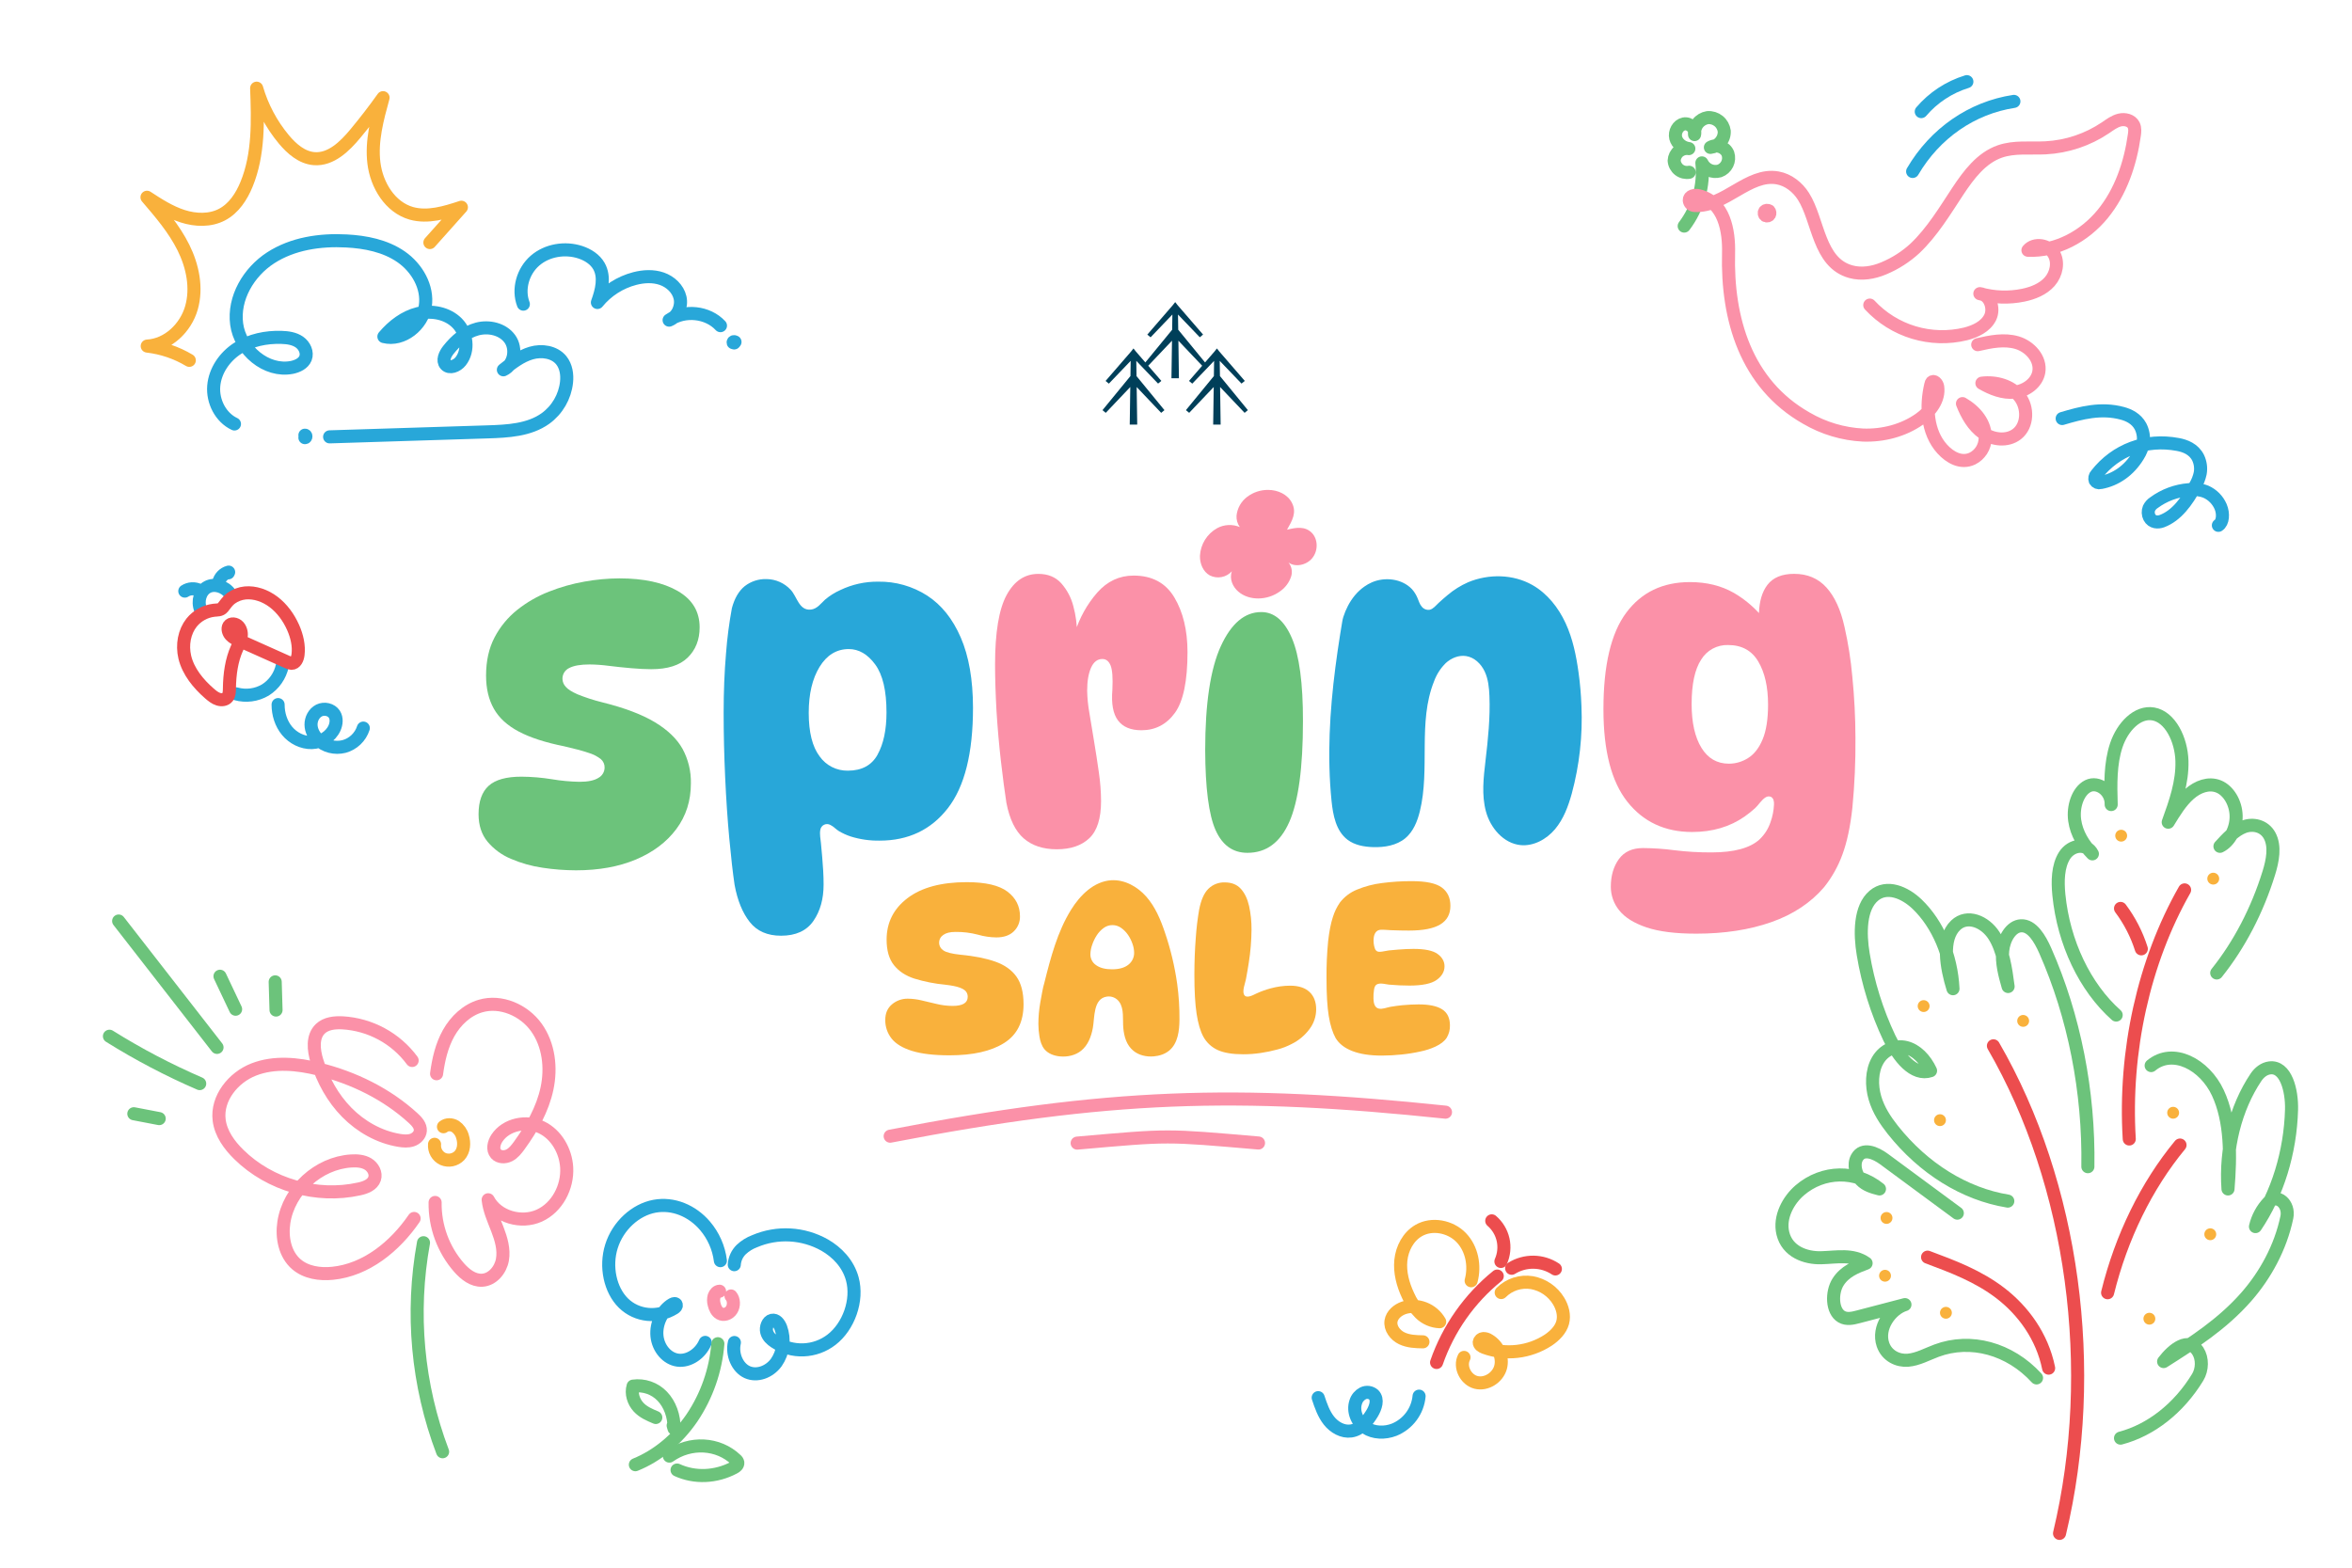 <svg xmlns="http://www.w3.org/2000/svg" fill="none" viewBox="0 0 1440 960" height="960" width="1440">
<path fill="#003F59" d="M764 251.159L746.91 230.282L746.77 220.974L760.114 234.897L762.11 233.256L746.515 215.238L745.047 213.376L743.579 215.238L737.785 221.944L721.364 201.924L721.232 192.615L734.568 206.529L736.572 204.879L720.977 186.871L719.509 185L718.041 186.871L702.428 204.915L704.441 206.556L717.786 192.606L717.645 201.924L701.232 221.935L695.43 215.238L693.962 213.376L692.503 215.238L676.89 233.282L678.894 234.924L692.248 220.982L692.107 230.282L675 251.159L676.987 252.809L692.011 236.988L691.677 260H696.257L695.923 237.006L710.929 252.809L712.924 251.159L695.826 230.3L695.694 220.982L709.03 234.897L711.034 233.256L702.99 223.965L717.548 208.629L717.214 231.632H721.794L721.469 208.629L736.027 223.974L727.966 233.282L729.97 234.924L743.324 220.982L743.192 230.282L726.076 251.159L728.071 252.809L743.095 236.988L742.761 260H747.332L746.998 236.997L762.013 252.809L764 251.159Z"></path>
<path fill="#6CC37B" d="M352.638 532.953C345.795 532.936 338.962 532.409 332.197 531.377C325.533 530.419 319.026 528.587 312.846 525.928C307.276 523.621 302.349 520.011 298.482 515.406C294.827 510.972 293 505.369 293 498.597C293 490.715 295.069 484.908 299.206 481.177C303.343 477.446 310.038 475.591 319.29 475.61C325.53 475.657 331.758 476.18 337.917 477.177C343.506 478.127 349.16 478.654 354.829 478.753C360.024 478.753 363.88 477.946 366.398 476.33C367.531 475.709 368.477 474.799 369.139 473.694C369.801 472.589 370.155 471.329 370.165 470.044C370.19 469.061 369.996 468.085 369.597 467.185C369.197 466.286 368.603 465.485 367.855 464.841C365.569 463.083 362.969 461.769 360.192 460.969C356.61 459.754 351.654 458.424 345.322 456.979C333.962 454.719 324.752 451.734 317.694 448.023C310.636 444.311 305.524 439.635 302.358 433.992C299.179 428.37 297.59 421.617 297.59 413.735C297.59 404.703 299.335 396.88 302.824 390.266C306.225 383.763 310.952 378.035 316.703 373.447C322.559 368.793 329.085 365.04 336.063 362.314C343.102 359.522 350.41 357.456 357.873 356.146C364.903 354.875 372.031 354.216 379.176 354.175C394.106 354.175 406.035 356.757 414.963 361.92C423.892 367.082 428.353 374.501 428.346 384.177C428.346 391.75 425.914 397.918 421.05 402.68C416.186 407.443 408.718 409.814 398.646 409.794C395.246 409.794 391.181 409.587 386.482 409.183C381.783 408.779 377.184 408.296 372.723 407.735C368.809 407.21 364.865 406.927 360.916 406.887C355.404 406.887 351.267 407.613 348.505 409.065C347.222 409.664 346.146 410.626 345.411 411.83C344.676 413.034 344.314 414.427 344.371 415.834C344.434 417.594 345.139 419.271 346.353 420.553C347.652 422.09 350.041 423.617 353.531 425.154C358.476 427.16 363.562 428.807 368.748 430.081C382.382 433.47 393.134 437.543 401.005 442.298C408.877 447.054 414.514 452.499 417.917 458.634C421.409 465.121 423.157 472.394 422.993 479.749C422.993 490.403 420.019 499.717 414.071 507.691C408.123 515.665 399.885 521.876 389.357 526.323C378.836 530.743 366.596 532.953 352.638 532.953Z"></path>
<path fill="#28A7D9" d="M588.212 390.375C583.253 378.934 576.395 370.377 567.639 364.707C558.724 358.989 548.322 356.027 537.733 356.191C529.685 356.095 521.723 357.856 514.464 361.337C511.109 362.833 507.981 364.795 505.174 367.167C502.597 369.529 500.269 372.877 496.512 373.278C489.117 374.09 488.023 365.249 484.028 361.11C482.15 359.094 479.884 357.478 477.367 356.361C474.849 355.244 472.132 354.648 469.378 354.609C464.534 354.437 459.782 355.971 455.952 358.943C452.342 361.868 449.726 366.35 448.101 372.389C446.408 381.539 445.208 390.773 444.507 400.051C443.532 411.406 443.045 423.556 443.045 436.5C443.045 449.444 443.355 462.616 443.976 476.015C444.59 489.408 445.431 501.868 446.499 513.396C447.567 524.925 448.65 534.416 449.747 541.871C451.516 551.442 454.616 559.026 459.048 564.624C463.48 570.223 469.861 573.014 478.192 573C487.229 573 493.834 569.984 498.006 563.953C502.179 557.921 504.257 550.474 504.243 541.611C504.243 535.955 503.864 530.31 503.377 524.687C503.128 521.88 502.857 519.074 502.608 516.268C502.37 513.678 501.72 510.698 502.24 508.131C502.347 507.466 502.614 506.838 503.017 506.299C503.42 505.761 503.947 505.328 504.554 505.038C505.161 504.749 505.829 504.611 506.501 504.636C507.173 504.661 507.828 504.849 508.412 505.183C510.393 506.104 511.801 507.881 513.685 508.987C515.952 510.322 518.355 511.411 520.853 512.237C526.581 514.019 532.558 514.875 538.556 514.772C556.097 514.772 570.01 508.163 580.297 494.944C590.583 481.726 595.723 461.193 595.715 433.347C595.679 416.148 593.178 401.824 588.212 390.375ZM537.322 462.071C533.712 468.637 527.642 471.923 519.11 471.931C515.725 471.992 512.376 471.223 509.356 469.691C506.336 468.159 503.737 465.912 501.785 463.143C497.36 457.278 495.144 448.408 495.137 436.533C495.137 424.975 497.353 415.585 501.785 408.362C506.217 401.138 512.158 397.505 519.608 397.461C525.815 397.461 531.229 400.611 535.849 406.91C540.469 413.208 542.772 423.007 542.757 436.305C542.75 446.923 540.931 455.512 537.3 462.071H537.322Z"></path>
<path fill="#FB91A8" d="M609.218 407.007C609.218 387.316 611.567 373.126 616.266 364.436C620.966 355.747 627.462 351.413 635.756 351.434C641.603 351.434 646.256 353.338 649.713 357.144C653.282 361.178 655.832 366.008 657.152 371.23C658.647 376.736 659.408 382.416 659.415 388.122L658.083 387.591C660.861 378.458 665.544 370.02 671.823 362.833C677.945 355.92 685.347 352.464 694.031 352.464C705.364 352.464 713.694 356.942 719.021 365.899C724.349 374.856 727.023 385.987 727.045 399.293C727.045 417.033 724.475 429.447 719.335 436.533C714.196 443.619 707.371 447.169 698.86 447.184C692.306 447.184 687.52 445.186 684.503 441.192C681.485 437.197 680.334 430.945 681.049 422.436C681.402 415.162 681.041 410.196 679.966 407.538C678.883 404.873 677.216 403.551 674.92 403.551C671.899 403.551 669.593 405.317 668.001 408.871C666.41 412.425 665.608 417.116 665.608 422.956C665.699 427.463 666.144 431.955 666.94 436.392C667.828 441.809 668.802 447.707 669.864 454.085C670.925 460.464 671.899 466.806 672.787 473.112C673.636 478.881 674.081 484.703 674.119 490.535C674.119 501.175 671.726 508.759 666.94 513.288C662.154 517.817 655.506 520.078 646.995 520.071C638.658 520.071 631.923 517.853 626.791 513.418C621.659 508.983 618.114 501.713 616.158 491.607C615.09 484.68 613.982 476.254 612.834 466.329C611.686 456.404 610.777 446.118 610.106 435.471C609.521 424.86 609.225 415.372 609.218 407.007Z"></path>
<path fill="#28A7D9" d="M968.232 432.274C969.03 450.387 967.029 468.515 962.298 486.016C960.133 493.796 957.252 501.586 952.055 507.762C946.858 513.938 938.943 518.305 930.909 517.514C920.525 516.43 912.501 507.047 909.762 496.927C907.023 486.807 908.29 476.167 909.502 465.787C911.051 452.644 912.426 439.425 911.895 426.207C911.689 421.071 911.17 415.827 908.982 411.178C906.795 406.53 902.648 402.51 897.581 401.752C893.12 401.069 888.529 402.966 885.194 406.01C881.962 409.189 879.486 413.055 877.95 417.322C867.978 442.243 875.687 470.847 869.288 496.851C867.772 502.984 865.282 509.181 860.453 513.255C855.039 517.774 847.644 518.965 840.627 518.749C835.138 518.575 829.442 517.557 825.057 514.252C817.976 508.911 816.113 499.202 815.225 490.415C814.879 487.013 814.608 483.611 814.392 480.198C814.175 476.785 814.034 473.382 813.948 469.969C813.861 466.556 813.818 463.143 813.84 459.73C813.861 456.317 813.937 452.904 814.067 449.491C814.197 446.078 814.359 442.665 814.576 439.263C814.792 435.861 815.052 432.437 815.355 429.024C815.659 425.611 815.994 422.209 816.362 418.806C816.73 415.404 817.153 412.002 817.586 408.6C818.019 405.198 818.495 401.806 818.983 398.415C819.47 395.023 820 391.643 820.531 388.262C820.942 385.713 821.361 383.166 821.787 380.624C821.942 379.667 822.162 378.722 822.447 377.796C823.178 375.48 824.109 373.232 825.23 371.078C826.433 368.743 827.885 366.545 829.561 364.523C831.23 362.52 833.152 360.743 835.278 359.235C836.714 358.216 838.248 357.345 839.858 356.635C847.773 353.146 858.266 354.295 864.426 360.741C865.864 362.34 867.017 364.172 867.837 366.159C868.671 368.023 869.126 370.005 870.533 371.576C871.109 372.273 871.856 372.808 872.701 373.127C873.546 373.447 874.46 373.539 875.352 373.397C877.517 372.898 879.195 370.677 880.765 369.236C882.595 367.557 884.447 365.899 886.374 364.328C890.138 361.15 894.339 358.53 898.848 356.548C911.419 351.304 926.426 351.542 938.261 358.282C947.356 363.472 954.145 372.107 958.541 381.62C962.937 391.134 965.037 401.514 966.467 411.894C967.42 418.622 967.972 425.448 968.232 432.274Z"></path>
<path fill="#FB91A8" d="M1134.07 414.321C1133.16 404.069 1131.56 393.89 1129.28 383.853C1126.97 373.393 1123.29 365.368 1118.24 359.777C1113.19 354.187 1106.58 351.395 1098.43 351.402C1090.99 351.402 1085.53 353.663 1082.07 358.185C1078.88 362.367 1077.16 368.113 1076.92 375.423C1072.46 370.58 1067.3 366.428 1061.62 363.104C1053.91 358.676 1044.92 356.458 1034.64 356.451C1017.98 356.451 1004.98 362.703 995.658 375.207C986.332 387.71 981.68 407.444 981.701 434.409C981.701 459.778 986.577 478.623 996.329 490.946C1006.08 503.27 1019.29 509.449 1035.95 509.485C1048.36 509.485 1059.08 506.336 1068.12 500.037C1070.36 498.456 1072.5 496.741 1074.54 494.901C1076.7 492.929 1078.39 489.874 1080.94 488.303C1081.42 487.97 1081.98 487.765 1082.57 487.706C1083.15 487.647 1083.74 487.737 1084.28 487.967C1085.06 488.414 1085.63 489.15 1085.86 490.015C1086.09 490.873 1086.18 491.762 1086.12 492.648C1085.96 496.367 1085.23 500.039 1083.96 503.537C1082.63 507.521 1080.34 511.115 1077.29 514.003C1071.51 519.32 1061.72 521.982 1047.9 521.989C1040.3 522.022 1032.71 521.577 1025.16 520.656C1018.77 519.809 1012.34 519.364 1005.89 519.323C999.329 519.323 994.409 521.584 991.132 526.106C987.884 530.624 986.216 536.259 986.216 543.009C986.206 548.296 988.036 553.422 991.392 557.506C994.843 561.84 1000.38 565.3 1008.01 567.886C1015.64 570.472 1025.83 571.758 1038.59 571.743C1055.78 571.743 1071.07 569.392 1084.46 564.69C1097.84 559.987 1108.63 552.833 1116.84 543.226C1121.62 537.229 1125.39 530.491 1128.01 523.278C1130.84 515.65 1132.88 506.072 1134.12 494.544C1135.49 480.305 1136.11 466.005 1135.99 451.702C1135.95 439.112 1135.31 426.651 1134.07 414.321ZM1079.16 452.764C1076.94 458.087 1073.97 461.901 1070.25 464.206C1066.76 466.443 1062.7 467.642 1058.56 467.662C1051.28 467.662 1045.65 464.411 1041.68 457.91C1037.7 451.409 1035.7 442.496 1035.69 431.17C1035.69 418.94 1037.64 409.853 1041.54 403.909C1043.25 401.097 1045.68 398.79 1048.57 397.224C1051.47 395.657 1054.73 394.887 1058.01 394.991C1066.35 394.991 1072.51 398.361 1076.5 405.1C1080.48 411.84 1082.48 420.62 1082.49 431.44C1082.49 440.332 1081.38 447.44 1079.16 452.764Z"></path>
<path fill="#6CC37B" d="M772.207 374.805C780.147 374.805 786.395 380.129 790.949 390.776C795.504 401.423 797.764 418.362 797.728 441.592C797.728 470.154 794.938 490.74 789.358 503.352C783.778 515.964 775.224 522.259 763.696 522.238C754.832 522.238 748.335 517.582 744.206 508.271C740.077 498.96 737.966 482.675 737.872 459.416C737.872 430.862 741.063 409.622 747.444 395.695C753.825 381.768 762.079 374.805 772.207 374.805Z"></path>
<path fill="#FB91A8" d="M803.39 341.813C799.774 346.233 792.79 347.49 788.849 344.424C788.593 344.152 788.318 343.898 788.026 343.665C788.282 343.938 788.557 344.191 788.849 344.424C789.832 345.631 790.494 347.069 790.773 348.602C791.051 350.134 790.937 351.713 790.44 353.189C789.228 356.782 786.893 359.889 783.781 362.053C775.91 367.86 764.79 367.968 758.185 362.313C754.752 359.376 752.511 354.49 754.222 349.809C752.555 351.665 750.325 352.919 747.875 353.38C745.424 353.84 742.891 353.48 740.665 352.355C736.605 350.08 734.537 345.226 734.667 340.317C734.853 336.839 735.918 333.465 737.763 330.51C739.607 327.556 742.171 325.118 745.213 323.426C747.33 322.284 749.676 321.633 752.079 321.518C754.481 321.404 756.878 321.83 759.094 322.765C757.633 320.755 756.913 318.301 757.059 315.819C757.285 313.525 757.99 311.304 759.127 309.3C760.265 307.295 761.81 305.552 763.663 304.183C767.327 301.445 771.782 299.977 776.354 300C782.428 300 788.351 302.763 790.982 307.932C794.035 313.912 791.155 318.767 787.972 324.379C793.45 323.025 798.799 322.125 802.957 326.091C806.909 329.862 807.277 337.056 803.39 341.813Z"></path>
<path stroke-linejoin="round" stroke-linecap="round" stroke-width="8" stroke="#28A7D9" d="M140.977 363.737C137.755 359.084 131.426 357.153 127.016 359.479C122.605 361.805 120.699 368.078 122.806 373.319"></path>
<path stroke-linejoin="round" stroke-linecap="round" stroke-width="8" stroke="#28A7D9" d="M121.596 361.691L122.047 361.519C120.654 360.807 119.098 360.474 117.535 360.556C115.973 360.637 114.459 361.129 113.147 361.982"></path>
<path stroke-linejoin="round" stroke-linecap="round" stroke-width="8" stroke="#28A7D9" d="M139.771 350.791L139.992 350.344C138.501 350.746 137.147 351.545 136.074 352.657C135.001 353.769 134.249 355.152 133.899 356.659"></path>
<path stroke-linejoin="round" stroke-linecap="round" stroke-width="8" stroke="#28A7D9" d="M172.847 407.655C172.194 410.706 170.939 413.594 169.154 416.15C167.369 418.706 165.091 420.878 162.454 422.538C159.776 424.113 156.809 425.133 153.729 425.536C150.65 425.94 147.52 425.719 144.528 424.888"></path>
<path stroke-linejoin="round" stroke-linecap="round" stroke-width="8" stroke="#EC4D4E" d="M150.133 363.094C156.057 362.536 162.376 364.72 167.542 368.65C172.707 372.581 176.764 378.163 179.449 384.222C181.803 389.536 183.163 395.388 182.473 400.879C182.163 403.409 180.933 406.194 178.524 406.188C177.642 406.118 176.785 405.866 176.005 405.447L146.317 392.163C144.488 391.348 142.596 390.481 141.206 388.93C139.816 387.379 139.108 384.905 140.128 383.303C141.334 381.418 144.426 381.812 146.052 383.67C147.679 385.528 148.03 388.263 147.583 390.563C147.136 392.864 146.017 394.877 145.08 396.956C141.756 404.338 140.598 412.857 140.464 421.383C140.439 423.353 140.412 425.488 139.287 426.931C138.04 428.53 135.711 428.786 133.683 428.164C131.655 427.543 129.866 426.082 128.178 424.616C121.407 418.708 115.244 411.217 113.143 402.447C111.344 394.821 112.906 386.802 117.294 381.27C120.675 377.068 125.56 374.355 130.907 373.708C133.047 373.437 134.983 373.76 136.428 372.017C138.078 369.998 139.337 367.917 141.475 366.379C144.022 364.539 147.009 363.405 150.133 363.094Z"></path>
<path stroke-linejoin="round" stroke-linecap="round" stroke-width="8" stroke="#28A7D9" d="M222.439 445.857C221.562 448.572 220.021 451.025 217.957 452.994C215.893 454.963 213.37 456.386 210.617 457.135C207.849 457.822 204.954 457.81 202.192 457.098C199.431 456.386 196.89 454.997 194.8 453.056C192.251 450.643 190.463 447.282 190.426 443.758C190.388 440.235 192.243 436.646 195.371 435.079C198.499 433.511 202.837 434.441 204.724 437.412C206.293 439.895 205.982 443.189 204.786 445.856C202.401 451.131 196.699 454.565 190.913 454.732C185.128 454.899 179.458 452.006 175.76 447.556C172.063 443.107 170.264 437.248 170.267 431.465"></path>
<path stroke-linejoin="round" stroke-linecap="round" stroke-width="8" stroke="#F9B13C" d="M263.197 148.526L282.487 126.908C272.562 130.19 261.89 133.434 251.853 130.637C238.782 126.908 230.565 113.289 228.922 99.828C227.279 86.367 230.929 72.887 234.524 59.808C229.171 67.321 223.544 74.63 217.643 81.733C211.107 89.629 202.611 97.926 192.368 97.152C184.833 96.584 178.606 91.13 173.779 85.341C166.127 76.15 160.459 65.48 157.131 54C157.878 73.893 158.513 94.505 150.922 112.916C147.851 120.374 143.145 127.608 135.984 131.383C128.664 135.252 119.71 134.944 111.839 132.408C103.968 129.873 96.9 125.314 90 120.793C98.282 130.441 106.648 140.22 112.306 151.603C117.964 162.985 120.709 176.306 117.217 188.518C113.725 200.73 102.894 211.236 90.14 211.926C99.249 212.984 108.03 215.961 115.9 220.661"></path>
<path stroke-linejoin="round" stroke-linecap="round" stroke-width="8" stroke="#28A7D9" d="M143.547 259.627C135.032 255.628 130.083 245.737 130.858 236.378C131.633 227.019 137.524 218.498 145.404 213.38C153.285 208.262 162.948 206.295 172.341 206.603C176.169 206.724 180.147 207.274 183.293 209.456C186.44 211.637 188.428 215.851 187.028 219.393C185.721 222.6 182.145 224.269 178.737 224.986C162.967 228.081 146.992 214.359 144.891 198.455C142.79 182.552 152.249 166.602 165.731 157.876C179.213 149.151 195.954 146.69 211.994 147.547C223.805 148.153 235.906 150.549 245.607 157.28C255.308 164.01 262.142 175.793 260.387 187.465C258.632 199.136 246.494 209.008 235.038 206.109C240.556 199.584 247.708 194.065 256.027 192.005C264.346 189.944 273.897 191.753 279.91 197.859C285.923 203.965 287.323 214.555 282.011 221.276C279.798 224.073 275.242 225.937 272.87 223.28C270.639 220.791 272.469 216.867 274.551 214.247C279.126 208.458 285.036 203.359 292.179 201.466C299.321 199.574 307.799 201.513 312.141 207.489C316.482 213.464 314.942 223.336 308.191 226.45C313.42 222.292 318.826 218.06 325.24 216.196C331.654 214.331 339.423 215.44 343.633 220.624C346.631 224.352 347.368 229.414 346.845 234.141C346.358 238.509 344.965 242.727 342.757 246.529C340.548 250.331 337.572 253.633 334.017 256.225C323.998 263.421 310.843 264.074 298.537 264.466L201.808 267.514"></path>
<path stroke-linejoin="round" stroke-linecap="round" stroke-width="8" stroke="#28A7D9" d="M186.682 267.999C187.503 268.055 187.503 266.442 186.682 266.498"></path>
<path stroke-linejoin="round" stroke-linecap="round" stroke-width="8" stroke="#28A7D9" d="M320.413 186.25C316.923 177.108 320.123 166.054 327.543 159.613C334.963 153.171 345.958 151.389 355.315 154.471C359.919 155.993 364.307 158.759 366.694 162.954C370.493 169.655 368.368 178.036 365.758 185.229C371.617 178.047 379.636 172.909 388.645 170.564C394.073 169.163 399.93 168.847 405.217 170.694C410.504 172.541 415.098 176.829 416.352 182.24C417.606 187.651 414.874 193.99 409.662 196.041C419.075 189.47 433.326 191.002 441.102 199.42"></path>
<path stroke-linejoin="round" stroke-linecap="round" stroke-width="8" stroke="#28A7D9" d="M449.523 209.23C449.437 209.199 449.345 209.193 449.256 209.211C449.167 209.229 449.085 209.271 449.018 209.332C448.951 209.393 448.903 209.472 448.878 209.558C448.853 209.645 448.853 209.737 448.877 209.824L449.514 210L450 209.397"></path>
<path stroke-linejoin="round" stroke-linecap="round" stroke-width="8" stroke="#FB91A8" d="M252.33 649.404C247.366 642.681 240.977 637.13 233.617 633.145C226.258 629.16 218.108 626.839 209.747 626.346C204.929 626.099 199.65 626.641 196.159 629.956C191.07 634.773 191.975 643.085 194.051 649.732C197.674 661.433 203.751 672.478 212.357 681.209C220.963 689.939 232.179 696.282 244.301 698.317C246.969 698.76 249.769 698.99 252.33 698.129C254.891 697.267 257.155 695.051 257.345 692.385C257.559 689.332 255.212 686.756 252.947 684.688C236.799 669.918 216.54 659.997 195.302 654.721C182.176 651.439 167.979 650.011 155.379 654.909C142.779 659.808 132.494 672.568 134.182 685.935C135.211 694.141 140.358 701.214 146.246 706.991C165.187 725.626 193.886 733.831 219.875 728.063C223.738 727.242 228.061 725.601 229.321 721.843C230.458 718.479 228.391 714.663 225.352 712.817C222.313 710.971 218.558 710.716 215 710.938C194.882 712.201 176.773 728.752 173.776 748.618C172.392 757.817 174.41 768.164 181.5 774.228C187.405 779.274 195.772 780.497 203.521 779.734C224.182 777.707 241.83 763.24 253.54 746.148"></path>
<path stroke-linejoin="round" stroke-linecap="round" stroke-width="8" stroke="#FB91A8" d="M267.293 657.527C268.446 648.886 270.438 640.221 274.704 632.623C278.97 625.025 285.772 618.55 294.155 616.072C306.664 612.379 320.828 618.583 328.413 629.201C335.997 639.819 337.603 653.818 334.902 666.545C332.201 679.272 325.597 690.858 317.954 701.394C316.242 703.766 314.38 706.162 311.77 707.491C309.159 708.821 305.61 708.755 303.667 706.572C301.369 703.987 302.333 699.852 304.235 696.963C309.835 688.479 322.261 685.951 331.46 690.325C340.658 694.699 346.365 704.8 346.95 714.942C347.642 726.93 341.128 739.436 330.167 744.409C319.206 749.381 304.482 745.311 298.874 734.693C299.541 741.011 302.267 746.895 304.548 752.828C306.829 758.76 308.715 765.136 307.611 771.389C306.508 777.641 301.55 783.632 295.193 783.968C289.634 784.263 284.743 780.39 281.07 776.23C271.408 765.19 266.182 750.981 266.395 736.334"></path>
<path stroke-linejoin="round" stroke-linecap="round" stroke-width="8" stroke="#F9B13C" d="M266.049 700.73C265.879 702.566 266.279 704.41 267.193 706.014C268.108 707.617 269.493 708.903 271.163 709.699C272.863 710.431 274.749 710.627 276.564 710.258C278.38 709.89 280.038 708.976 281.316 707.639C284.1 704.603 284.413 699.926 283.169 696.003C282.485 693.487 280.93 691.293 278.78 689.808C276.581 688.446 273.493 688.315 271.509 689.972"></path>
<path stroke-linejoin="round" stroke-linecap="round" stroke-width="8" stroke="#6CC37B" d="M259.28 760.992C251.462 803.929 255.507 848.177 270.982 889"></path>
<path stroke-linejoin="round" stroke-linecap="round" stroke-width="8" stroke="#6CC37B" d="M132.869 641.388L72.638 564"></path>
<path stroke-linejoin="round" stroke-linecap="round" stroke-width="8" stroke="#6CC37B" d="M134.687 597.818L144.251 618.01"></path>
<path stroke-linejoin="round" stroke-linecap="round" stroke-width="8" stroke="#6CC37B" d="M169 618.517L168.489 601.257"></path>
<path stroke-linejoin="round" stroke-linecap="round" stroke-width="8" stroke="#6CC37B" d="M122.267 663.566C103.147 655.306 84.672 645.607 67 634.552"></path>
<path stroke-linejoin="round" stroke-linecap="round" stroke-width="8" stroke="#6CC37B" d="M97.469 685L81.935 682.019"></path>
<path stroke-linejoin="round" stroke-linecap="round" stroke-width="8" stroke="#28A7D9" d="M449.556 774.448C449.786 770.946 451.298 767.652 453.803 765.194C456.161 762.969 458.937 761.236 461.971 760.095C468.817 757.161 476.247 755.845 483.685 756.248C491.122 756.651 498.367 758.761 504.856 762.416C512.439 766.765 519.222 773.702 521.808 783.103C525.436 796.248 519.549 812.351 509.094 820.394C504.171 824.198 498.183 826.37 491.966 826.609C485.749 826.848 479.613 825.142 474.412 821.727C472.252 820.302 470.123 818.421 469.409 815.635C468.695 812.848 470.055 809.065 472.605 808.497C475.154 807.928 477.035 810.46 478.023 812.992C479.314 816.511 479.738 820.288 479.26 824.005C478.783 827.722 477.417 831.27 475.28 834.348C470.923 840.287 463.351 842.921 457.435 840.225C451.519 837.528 447.936 829.519 449.621 822.112"></path>
<path stroke-linejoin="round" stroke-linecap="round" stroke-width="8" stroke="#28A7D9" d="M441.053 771.986C440.062 764.101 436.788 756.678 431.632 750.63C423.821 741.467 412.171 736.517 400.668 738.668C389.165 740.819 378.348 750.478 374.35 763.261C370.485 775.6 373.514 789.93 381.692 797.975C389.87 806.02 402.677 807.302 412.745 801.071C413.447 800.642 414.252 799.887 414.06 799.039C413.831 797.993 412.526 798.169 411.622 798.698C405.488 802.229 401.474 810.509 402.226 818.123C402.978 825.738 408.421 832.035 414.986 832.91C421.551 833.785 428.723 829.139 431.774 822.033"></path>
<path stroke-linejoin="round" stroke-linecap="round" stroke-width="8" stroke="#6CC37B" d="M439.503 822.843C438.209 839.069 432.762 854.689 423.687 868.202C414.734 881.332 402.469 891.491 389 896.935"></path>
<path stroke-linejoin="round" stroke-linecap="round" stroke-width="8" stroke="#6CC37B" d="M412.142 872.949L412.67 874.769C412.831 867.219 410.153 859.874 405.457 855.006C403.191 852.628 400.39 850.825 397.287 849.748C394.184 848.671 390.868 848.351 387.616 848.814C386.197 853.416 387.962 858.445 390.891 861.625C393.82 864.804 397.707 866.431 401.509 868.021"></path>
<path stroke-linejoin="round" stroke-linecap="round" stroke-width="8" stroke="#FB91A8" d="M447.551 793.607C449.383 795.718 449.53 799.541 447.894 802.101C446.258 804.661 442.968 805.641 440.67 804.279C438.832 803.195 437.733 800.965 437.201 798.615C436.761 797.001 436.772 795.297 437.232 793.688C437.766 792.089 439.102 790.714 440.548 790.703"></path>
<path stroke-linejoin="round" stroke-linecap="round" stroke-width="8" stroke="#6CC37B" d="M409.822 891.673C422.639 882.577 439.768 883.526 450.642 893.925C451.205 894.365 451.59 894.994 451.726 895.696C451.881 897.095 450.545 898.162 449.402 898.733C438.269 904.64 425.366 905.177 414.523 900.198"></path>
<path stroke-linejoin="round" stroke-linecap="round" stroke-width="8" stroke="#6CC37B" d="M1031.14 138.447C1039.53 127.395 1043.41 113.556 1041.97 99.745C1042.9 101.717 1044.5 103.295 1046.48 104.196C1048.46 105.097 1050.7 105.261 1052.79 104.66C1054.84 103.919 1056.52 102.409 1057.48 100.449C1058.44 98.488 1058.6 96.232 1057.92 94.157C1056.39 90.093 1050.9 88.034 1047.18 90.261C1049.6 89.996 1051.83 88.813 1053.4 86.956C1054.98 85.098 1055.79 82.707 1055.66 80.273C1055.33 77.857 1054.1 75.657 1052.21 74.123C1050.31 72.59 1047.91 71.841 1045.48 72.028C1043.07 72.406 1040.9 73.692 1039.42 75.622C1037.93 77.552 1037.24 79.98 1037.48 82.405C1038.43 78.845 1034.52 75.179 1030.92 75.904C1027.32 76.629 1025.05 80.872 1025.95 84.443C1026.86 88.013 1030.34 90.576 1033.99 90.996C1032.91 90.825 1031.8 90.885 1030.74 91.171C1029.69 91.457 1028.7 91.964 1027.85 92.658C1027 93.352 1026.31 94.218 1025.82 95.198C1025.33 96.179 1025.05 97.252 1025 98.348C1025.07 99.446 1025.38 100.516 1025.9 101.488C1026.42 102.459 1027.13 103.31 1028 103.984C1028.87 104.659 1029.87 105.142 1030.94 105.401C1032.01 105.661 1033.12 105.691 1034.2 105.49"></path>
<path stroke-linejoin="round" stroke-linecap="round" stroke-width="8" stroke="#FB91A8" d="M1083.13 129.31C1082.96 129.141 1082.75 129.008 1082.52 128.92C1082.3 128.831 1082.06 128.789 1081.81 128.795C1081.57 128.8 1081.33 128.855 1081.11 128.954C1080.89 129.053 1080.69 129.195 1080.52 129.373C1080.37 129.564 1080.26 129.784 1080.2 130.019C1080.13 130.254 1080.11 130.499 1080.15 130.74C1080.18 130.981 1080.26 131.214 1080.38 131.425C1080.5 131.635 1080.66 131.819 1080.86 131.967C1081.06 132.095 1081.29 132.18 1081.53 132.218C1081.77 132.256 1082.02 132.246 1082.25 132.188C1082.49 132.131 1082.71 132.027 1082.91 131.882C1083.1 131.738 1083.27 131.556 1083.39 131.347C1083.57 130.996 1083.63 130.601 1083.58 130.212C1083.53 129.823 1083.37 129.458 1083.11 129.163"></path>
<path stroke-linejoin="round" stroke-linecap="round" stroke-width="8" stroke="#FB91A8" d="M1144.76 186.822C1152.08 194.708 1161.37 200.501 1171.66 203.606C1181.96 206.71 1192.9 207.015 1203.35 204.487C1209.4 202.943 1215.66 200.024 1218.45 194.436C1221.24 188.849 1218.32 180.415 1212.15 179.827C1220.8 182.259 1229.89 182.583 1238.69 180.772C1244.75 179.523 1250.84 177.097 1254.93 172.444C1259.02 167.791 1260.57 160.544 1257.34 155.262C1254.11 149.979 1245.52 148.477 1241.6 153.245C1259.16 154.043 1276.22 144.654 1287.35 131.064C1298.47 117.473 1304.3 100.133 1306.74 82.752C1307.04 80.704 1307.26 78.551 1306.35 76.66C1304.89 73.688 1300.94 72.711 1297.73 73.509C1294.52 74.308 1291.81 76.376 1289.08 78.236C1278.18 85.59 1265.48 89.837 1252.36 90.524C1242.91 90.996 1233.23 89.662 1224.35 92.771C1213.06 96.72 1205.37 107.002 1198.78 116.927C1190.7 129.163 1183.09 141.934 1172.48 152.037C1166.85 157.236 1160.34 161.399 1153.27 164.336C1146.97 167.003 1139.72 168.222 1133.09 166.363C1113.26 160.828 1113.46 134.96 1104.16 120.267C1100.58 114.617 1094.88 110.09 1088.29 108.935C1070.4 105.784 1056.05 126.789 1037.56 125.833C1036.72 125.81 1035.91 125.475 1035.3 124.893C1034.69 124.311 1034.32 123.524 1034.25 122.683C1034.15 119.847 1037.68 119.259 1040.15 119.868C1055.75 123.743 1058.66 141.619 1058.3 155.031C1057.25 195.234 1068.91 235.008 1105.9 256.045C1116.48 262.244 1128.4 265.803 1140.65 266.421C1152.85 266.852 1165.29 263.669 1175.27 256.633C1181.8 252.012 1187.58 244.639 1186.32 236.678C1186.03 234.85 1184.05 232.708 1182.75 234.021C1182.43 234.402 1182.22 234.864 1182.15 235.354C1179 248.546 1179.62 264.531 1189.2 275.033C1193.81 280.085 1200.66 284.055 1207.54 280.841C1209.82 279.703 1211.76 277.969 1213.15 275.821C1214.53 273.673 1215.31 271.192 1215.41 268.637C1215.96 259.248 1209.28 251.623 1201.51 247.159C1204.24 254.06 1208.03 260.813 1214.1 265.119C1220.16 269.425 1229 270.37 1234.86 265.801C1241.58 260.55 1241.78 249.533 1236.49 242.843C1231.21 236.153 1221.9 233.59 1213.41 234.64C1219.46 238.138 1226.33 240.837 1233.27 240.154C1240.22 239.472 1247.12 234.588 1248.27 227.688C1249.59 219.664 1242.72 212.123 1234.91 209.833C1227.1 207.544 1218.77 209.224 1210.85 211.062"></path>
<path stroke-linejoin="round" stroke-linecap="round" stroke-width="8" stroke="#28A7D9" d="M1171 105C1184.71 81.612 1207.26 66.009 1233 62.09"></path>
<path stroke-linejoin="round" stroke-linecap="round" stroke-width="8" stroke="#28A7D9" d="M1176.28 68.344C1183.65 59.702 1193.34 53.338 1204.21 50"></path>
<path stroke-linejoin="round" stroke-linecap="round" stroke-width="8" stroke="#28A7D9" d="M1358.19 321.698C1361.02 319.904 1361.4 314.562 1359.57 310.232C1357.82 306.185 1354.62 302.941 1350.59 301.138C1347.25 299.829 1343.63 299.393 1340.08 299.874C1332.35 300.485 1324.95 303.249 1318.71 307.852C1317.42 308.69 1316.39 309.863 1315.72 311.245C1315.37 312.126 1315.21 313.073 1315.25 314.023C1315.29 314.972 1315.54 315.901 1315.97 316.746C1317.7 320.003 1321.23 320.031 1323.68 319.113C1332.64 315.734 1338.91 307.024 1343.99 297.662C1345.43 295.249 1346.47 292.616 1347.06 289.867C1347.65 286.629 1347.2 283.285 1345.79 280.313C1343.14 275.022 1337.88 272.999 1333.39 272.182C1313.91 268.515 1295.42 275.379 1283.48 290.673C1283.03 291.135 1282.72 291.716 1282.6 292.347C1282.47 292.978 1282.52 293.633 1282.75 294.234C1283.07 294.781 1283.56 295.205 1284.15 295.439C1284.74 295.672 1285.39 295.702 1286 295.522C1295.43 293.837 1303.61 288.014 1309.01 279.141C1310.6 276.674 1311.68 273.903 1312.16 271.002C1312.66 267.568 1312.07 264.062 1310.46 260.984C1307.92 256.348 1303.4 254.18 1299.37 253.098C1286.37 249.589 1274.2 252.831 1262.55 256.294"></path>
<path fill="#F9B13C" d="M720.74 602.6C719.223 591.758 716.671 581.086 713.117 570.73C710.504 562.988 707.237 555.266 701.842 549.112C696.446 542.957 688.561 538.547 680.395 539.037C669.825 539.69 661.333 548.086 655.761 557.089C653.68 560.466 651.828 563.977 650.215 567.601C648.588 571.22 647.171 574.931 645.897 578.708C644.623 582.484 643.48 586.313 642.422 590.161C641.363 594.009 640.39 597.883 639.423 601.757C639.194 602.672 638.887 603.541 638.698 604.462C638.476 605.527 638.26 606.586 638.045 607.657C637.62 609.793 637.221 611.93 636.875 614.079C636.14 618.346 635.762 622.666 635.745 626.996C635.753 629.603 635.972 632.205 636.398 634.777C636.875 637.554 637.705 640.383 639.488 642.545C641.82 645.322 645.518 646.616 649.13 646.923C653.638 647.308 658.367 646.269 661.901 643.447C666.089 640.108 668.12 634.738 669.087 629.478C670.25 623.265 669.198 611.335 677.821 610.264C679.224 610.078 680.651 610.276 681.951 610.836C683.251 611.397 684.375 612.298 685.203 613.446C688.385 617.784 687.261 624.461 687.738 629.531C688.228 634.797 689.698 640.017 693.963 643.499C697.367 646.295 702.005 647.256 706.375 646.89C709.844 646.596 713.332 645.485 715.978 643.218C721.171 638.788 722.073 631.197 722.125 624.369C722.184 617.089 721.721 609.814 720.74 602.6ZM690.834 590.762C688.482 592.635 685.146 593.571 680.826 593.571C676.702 593.571 673.466 592.733 671.119 591.056C670.014 590.328 669.11 589.332 668.494 588.161C667.877 586.99 667.566 585.682 667.591 584.359C667.631 582.394 667.996 580.449 668.669 578.603C669.36 576.55 670.301 574.591 671.472 572.769C672.582 571.039 673.998 569.527 675.653 568.307C677.229 567.124 679.15 566.491 681.12 566.503C683.033 566.504 684.897 567.11 686.444 568.235C688.075 569.393 689.488 570.831 690.619 572.481C691.775 574.172 692.696 576.011 693.356 577.95C693.968 579.627 694.308 581.392 694.362 583.177C694.419 584.63 694.129 586.077 693.516 587.396C692.902 588.715 691.983 589.869 690.834 590.762Z"></path>
<path fill="#F9B13C" d="M805.82 618.111C805.807 622.482 804.364 626.73 801.711 630.204C798.864 634.051 795.14 637.162 790.848 639.279C788.085 640.731 785.166 641.864 782.146 642.657C778.738 643.59 775.276 644.312 771.779 644.819C768.278 645.338 764.743 645.6 761.203 645.603C754.575 645.603 749.368 644.743 745.584 643.022C741.817 641.324 738.708 638.44 736.732 634.81C734.912 631.456 733.542 626.804 732.623 620.855C731.704 614.905 731.249 606.889 731.258 596.805C731.258 588.939 731.547 581.382 732.127 574.135C732.507 568.466 733.178 562.82 734.139 557.22C735.288 551.179 737.183 546.862 739.822 544.271C741.139 542.975 742.705 541.96 744.425 541.286C746.145 540.613 747.984 540.294 749.83 540.351C754.041 540.351 757.327 541.657 759.687 544.271C762.048 546.884 763.727 550.368 764.724 554.724C765.778 559.521 766.286 564.422 766.24 569.333C766.183 576.079 765.624 582.812 764.567 589.475C764.058 592.859 763.463 596.224 762.83 599.589C762.372 602.006 760.478 606.684 761.641 609.036C763.013 611.806 767.246 609.317 769.068 608.467C771.914 607.143 774.869 606.067 777.9 605.253C781.79 604.176 785.806 603.618 789.842 603.594C795.02 603.594 798.976 604.868 801.711 607.416C804.446 609.964 805.816 613.529 805.82 618.111Z"></path>
<path fill="#F9B13C" d="M887.719 627.832C887.818 630.541 887.119 633.22 885.707 635.535C884.361 637.599 882.057 639.398 878.795 640.931C875.893 642.25 872.851 643.238 869.728 643.878C865.884 644.733 861.993 645.359 858.074 645.753C854.058 646.18 850.022 646.398 845.982 646.407C838.783 646.407 832.808 645.494 828.057 643.669C823.306 641.844 819.874 639.202 817.762 635.744C815.846 632.294 814.43 627.762 813.516 622.148C812.601 616.534 812.146 608.831 812.15 599.04C812.078 591.42 812.414 583.802 813.156 576.219C813.836 570.225 814.796 565.358 816.037 561.617C817.01 558.434 818.466 555.419 820.355 552.679C823.076 549.161 826.683 546.431 830.807 544.767C835.735 542.73 840.917 541.374 846.211 540.736C852.202 539.957 858.238 539.57 864.28 539.58C873.103 539.58 879.268 540.886 882.774 543.5C886.28 546.113 888.022 549.856 888 554.73C888 559.813 885.938 563.603 881.813 566.098C877.689 568.594 871.309 569.844 862.673 569.849C859.407 569.849 855.762 569.777 851.724 569.626C849.641 569.548 847.472 569.274 845.388 569.359C840.103 569.568 840.443 577.427 841.795 580.929C842.048 581.656 842.569 582.259 843.252 582.615C843.824 582.84 844.444 582.921 845.055 582.85C846.851 582.739 848.589 582.197 850.372 582.001C852.156 581.805 854.109 581.654 855.971 581.497C859.381 581.223 862.503 581.073 865.404 581.073C872.411 581.073 877.328 582.105 880.154 584.17C882.981 586.234 884.396 588.754 884.4 591.729C884.4 594.991 882.793 597.772 879.579 600.072C876.365 602.372 870.826 603.526 862.96 603.535C858.923 603.535 854.723 603.341 850.359 602.953C847.805 602.724 843.337 601.058 841.775 604.116C841.49 604.735 841.309 605.398 841.24 606.076C840.96 607.874 840.846 609.693 840.9 611.512C840.972 613.857 841.41 617.019 844.114 617.614C846.499 618.137 848.922 616.961 851.235 616.556C853.671 616.157 856.108 615.785 858.564 615.556C862.166 615.229 865.502 615.064 868.572 615.059C875 615.059 879.791 616.065 882.944 618.078C886.097 620.09 887.688 623.341 887.719 627.832Z"></path>
<path fill="#F9B13C" d="M591.814 540.2C603.376 540.2 611.71 542.136 616.814 546.008C621.918 549.88 624.472 554.905 624.477 561.081C624.522 562.802 624.208 564.514 623.556 566.108C622.904 567.702 621.927 569.143 620.688 570.339C618.162 572.808 614.597 574.043 609.994 574.043C606.177 573.993 602.384 573.426 598.719 572.357C594.214 571.181 589.571 570.616 584.916 570.678C581.649 570.678 579.193 571.292 577.508 572.527C576.728 573.042 576.088 573.742 575.647 574.566C575.205 575.389 574.976 576.31 574.979 577.244C574.976 578.178 575.206 579.097 575.648 579.92C576.089 580.742 576.728 581.441 577.508 581.955C579.193 583.187 582.727 584.087 588.11 584.653C596.528 585.437 603.599 586.84 609.321 588.861C615.044 590.882 619.366 593.93 622.288 598.007C625.202 602.11 626.661 607.751 626.665 614.929C626.665 625.818 622.68 633.758 614.71 638.749C606.741 643.741 595.635 646.239 581.394 646.243C571.853 646.243 564.192 645.346 558.413 643.551C552.634 641.757 548.453 639.231 545.871 635.973C543.292 632.722 541.925 628.675 542.003 624.526C542.003 620.48 543.377 617.309 546.125 615.014C548.829 612.73 552.268 611.505 555.807 611.564C558.584 611.587 561.349 611.924 564.051 612.57C566.968 613.245 570.056 613.975 573.314 614.759C576.556 615.562 579.883 615.974 583.224 615.987C589.395 615.987 592.48 614.134 592.48 610.427C592.508 609.28 592.154 608.156 591.474 607.232C590.821 606.331 589.514 605.521 587.6 604.789C585.686 604.057 582.773 603.482 578.847 603.018C572.364 602.421 565.961 601.153 559.739 599.236C554.409 597.493 550.256 594.743 547.282 590.984C544.307 587.225 542.82 582.033 542.82 575.408C542.82 564.955 547.086 556.481 555.617 549.987C564.149 543.493 576.214 540.231 591.814 540.2Z"></path>
<path stroke-linejoin="round" stroke-linecap="round" stroke-width="8" stroke="#F9B13C" d="M900.701 784.279C903.179 775.136 901.168 764.61 894.564 757.804C887.96 750.997 876.71 748.793 868.52 753.573C862.168 757.282 858.389 764.519 857.658 771.836C856.927 779.154 858.913 786.563 862.026 793.2C863.782 797.304 866.312 801.032 869.477 804.18C872.677 807.344 876.944 809.199 881.44 809.382C879.293 805.674 875.945 802.81 871.949 801.264C867.953 799.718 863.549 799.583 859.465 800.881C855.725 802.184 852.245 805.107 851.633 809.014C850.979 813.385 854.225 817.603 858.212 819.522C862.198 821.441 866.756 821.626 871.19 821.688"></path>
<path stroke-linejoin="round" stroke-linecap="round" stroke-width="8" stroke="#F9B13C" d="M919.096 791.507C921.516 789.077 924.481 787.26 927.744 786.206C931.008 785.152 934.476 784.892 937.86 785.448C941.233 786.052 944.438 787.367 947.264 789.305C950.089 791.244 952.469 793.762 954.246 796.692C956.634 800.627 957.932 805.437 956.735 809.88C955.538 814.323 951.838 818.015 947.901 820.66C942.18 824.399 935.664 826.75 928.874 827.525C922.083 828.301 915.206 827.48 908.788 825.128C907.3 824.565 905.584 823.545 905.656 821.957C905.743 821.35 906.038 820.793 906.491 820.38C906.944 819.967 907.526 819.725 908.139 819.695C909.366 819.668 910.57 820.026 911.584 820.718C917.174 824.031 920.429 831.135 918.695 837.382C916.962 843.629 909.963 848.126 903.674 846.525C897.384 844.925 893.388 837.02 896.329 831.225"></path>
<path stroke-linejoin="round" stroke-linecap="round" stroke-width="8" stroke="#EC4D4E" d="M918.922 772.474C920.784 768.277 921.248 763.593 920.245 759.112C919.228 754.632 916.799 750.598 913.316 747.602"></path>
<path stroke-linejoin="round" stroke-linecap="round" stroke-width="8" stroke="#EC4D4E" d="M925.504 776.648C929.538 774.15 934.204 772.861 938.949 772.934C943.693 773.008 948.317 774.44 952.272 777.061"></path>
<path stroke-linejoin="round" stroke-linecap="round" stroke-width="8" stroke="#EC4D4E" d="M916.688 781.419C899.614 795.248 886.746 813.575 879.538 834.331"></path>
<path stroke-linejoin="round" stroke-linecap="round" stroke-width="8" stroke="#28A7D9" d="M868.828 854.95C868.411 859.453 866.764 863.754 864.066 867.383C861.369 871.012 857.725 873.829 853.534 875.526C847.877 877.712 841.133 877.589 836.045 874.272C830.956 870.955 828.068 864.213 830.072 858.481C830.426 857.361 830.997 856.321 831.752 855.422C832.508 854.523 833.434 853.781 834.476 853.24C835.53 852.717 836.716 852.521 837.882 852.675C839.049 852.829 840.143 853.328 841.025 854.107C843.925 857.048 842.185 861.935 840.106 865.448C837.097 870.43 832.929 875.466 827.164 876.284C822.008 877.019 816.886 874.023 813.652 869.948C810.418 865.873 808.705 860.817 807.054 855.879"></path>
<path stroke-linejoin="round" stroke-linecap="round" stroke-width="8" stroke="#FB91A8" d="M659.484 700C716.913 694.968 712.951 695.014 770.516 699.936"></path>
<path stroke-linejoin="round" stroke-linecap="round" stroke-width="8" stroke="#FB91A8" d="M545 695.762C678.712 669.935 757.113 667.661 885 681.05"></path>
<path stroke-linejoin="round" stroke-linecap="round" stroke-width="8" stroke="#6CC37B" d="M1357.18 595.808C1371.03 578.495 1381.97 557.509 1389.07 534.625C1391.39 527.176 1393.16 518.203 1389.53 511.643C1386.2 505.618 1379.29 504.184 1373.7 506.335C1368.11 508.485 1363.54 513.439 1359.15 518.257C1365.08 515.399 1369.24 507.541 1369.06 499.557C1368.87 491.572 1364.36 484.041 1358.31 481.61C1352.25 479.178 1345.58 481.691 1340.4 486.255C1335.23 490.819 1331.31 497.225 1327.48 503.495C1331.82 491.554 1336.26 479.06 1335.88 465.94C1335.49 452.82 1328.67 438.992 1318.34 437.195C1308.65 435.508 1299.51 444.999 1295.71 456.331C1291.91 467.664 1292.2 480.403 1292.56 492.688C1292.89 484.304 1284.51 478.271 1278.31 481.392C1272.11 484.513 1269.06 494.095 1270.21 502.333C1271.35 510.572 1275.85 517.604 1281.05 522.875C1277.46 515.816 1268.13 517.341 1263.99 523.91C1259.85 530.479 1259.72 539.652 1260.53 547.963C1263.43 577.198 1276.49 604.609 1295.62 621.585"></path>
<path stroke-linejoin="round" stroke-linecap="round" stroke-width="8" stroke="#EC4D4E" d="M1337.51 544.942C1312.57 588.748 1300.35 643.761 1303.63 697.484"></path>
<path stroke-linejoin="round" stroke-linecap="round" stroke-width="8" stroke="#6CC37B" d="M1278.29 714.443C1279.04 668.468 1269.93 622.293 1252.17 582.098C1248.9 574.703 1244.08 566.591 1237.37 566.918C1231.38 567.199 1226.89 574.658 1226.14 582.125C1225.38 589.593 1227.44 597.015 1229.45 604.101C1228 593.113 1226.37 581.581 1220.82 572.916C1215.26 564.251 1204.4 559.859 1197.36 566.564C1188.5 575.03 1191.67 592.414 1195.7 605.462C1194.74 585.319 1186.5 565.911 1173.74 553.689C1166.14 546.43 1155.18 541.803 1147.25 548.49C1138.62 555.749 1138.61 571.618 1140.75 584.393C1143.68 602.13 1149.06 619.374 1156.75 635.631C1162.27 647.172 1171.63 659.167 1181.97 655.665C1178.72 648.624 1173.25 643.017 1166.91 641.447C1160.56 639.877 1153.44 642.763 1149.63 649.332C1145.82 655.901 1145.72 664.811 1147.92 672.342C1150.12 679.873 1154.35 686.17 1158.83 691.85C1177.65 715.586 1202.84 731.201 1229.27 735.511"></path>
<path stroke-linejoin="round" stroke-linecap="round" stroke-width="8" stroke="#EC4D4E" d="M1298.28 556.284C1303.88 563.765 1308.18 572.132 1311.01 581.036"></path>
<path stroke-linejoin="round" stroke-linecap="round" stroke-width="8" stroke="#EC4D4E" d="M1220.46 640.421C1269.45 724.967 1284.88 838.802 1260.94 939"></path>
<path stroke-linejoin="round" stroke-linecap="round" stroke-width="8" stroke="#6CC37B" d="M1317.03 652.525C1330.39 641.411 1349.76 651.809 1357.86 669.175C1365.96 686.542 1365.72 708.027 1364.08 728.08C1362.34 703.636 1368.63 678.421 1381.23 659.684C1383.33 656.563 1386.28 654.394 1389.51 653.959C1399.52 652.598 1403.3 667.832 1402.98 679.501C1402.28 705.578 1394.36 731.219 1380.9 751.126C1382.23 745.51 1385.03 740.346 1389.01 736.164C1394.24 730.783 1401.82 737.235 1400.11 745.455C1396.22 764.137 1386.77 781.05 1375.26 794.161C1360.49 810.983 1342.47 822.479 1324.67 833.767C1330.37 826.317 1339.92 818.514 1345.59 827.261C1348.61 831.906 1348.41 838.657 1345.51 843.421C1333.95 862.384 1316.85 875.776 1298.27 880.667"></path>
<path stroke-linejoin="round" stroke-linecap="round" stroke-width="8" stroke="#EC4D4E" d="M1334.7 701.186C1314.2 725.993 1298.79 757.441 1290.37 791.621"></path>
<path stroke-linejoin="round" stroke-linecap="round" stroke-width="8" stroke="#6CC37B" d="M1198.36 742.887L1153.5 709.788C1148.23 705.904 1140.46 702.574 1136.93 708.88C1134.55 713.09 1136.17 719.324 1139.33 722.618C1142.48 725.911 1146.68 727.027 1150.7 728.062C1136.22 716.357 1116.15 716.692 1101.94 728.869C1095.03 734.785 1089.13 745.201 1091.55 755.245C1094.28 766.551 1105.48 770.425 1114.88 770.198C1124.27 769.972 1134.35 767.703 1142.51 773.546C1136.21 775.887 1129.5 778.546 1125.38 784.988C1121.26 791.43 1121.52 802.872 1127.5 806.311C1130.62 808.125 1134.27 807.272 1137.64 806.392L1166.29 798.897C1157.56 801.619 1149.26 813.025 1152.84 823.396C1155.26 830.391 1162.07 833.458 1168.11 832.959C1174.16 832.46 1179.83 829.257 1185.65 827.089C1206.56 819.304 1230.42 825.828 1246.86 843.793"></path>
<path stroke-linejoin="round" stroke-linecap="round" stroke-width="8" stroke="#EC4D4E" d="M1254.26 837.813C1250.32 818.251 1238.48 802.427 1224.79 791.911C1211.1 781.395 1195.53 775.579 1180.15 769.835"></path>
<ellipse fill="#F9B13C" ry="3.629" rx="3.637" cy="511.742" cx="1298.68"></ellipse>
<ellipse fill="#F9B13C" ry="3.629" rx="3.637" cy="538.055" cx="1355.05"></ellipse>
<ellipse fill="#F9B13C" ry="3.629" rx="3.637" cy="616.087" cx="1177.74"></ellipse>
<ellipse fill="#F9B13C" ry="3.629" rx="3.637" cy="625.16" cx="1238.67"></ellipse>
<ellipse fill="#F9B13C" ry="3.629" rx="3.637" cy="681.415" cx="1330.5"></ellipse>
<ellipse fill="#F9B13C" ry="3.629" rx="3.637" cy="685.952" cx="1187.75"></ellipse>
<ellipse fill="#F9B13C" ry="3.629" rx="3.637" cy="745.836" cx="1155.01"></ellipse>
<ellipse fill="#F9B13C" ry="3.629" rx="3.637" cy="755.817" cx="1353.23"></ellipse>
<ellipse fill="#F9B13C" ry="3.629" rx="3.637" cy="781.223" cx="1154.1"></ellipse>
<ellipse fill="#F9B13C" ry="3.629" rx="3.637" cy="803.906" cx="1191.38"></ellipse>
<ellipse fill="#F9B13C" ry="3.629" rx="3.637" cy="807.535" cx="1315.95"></ellipse>
</svg>
